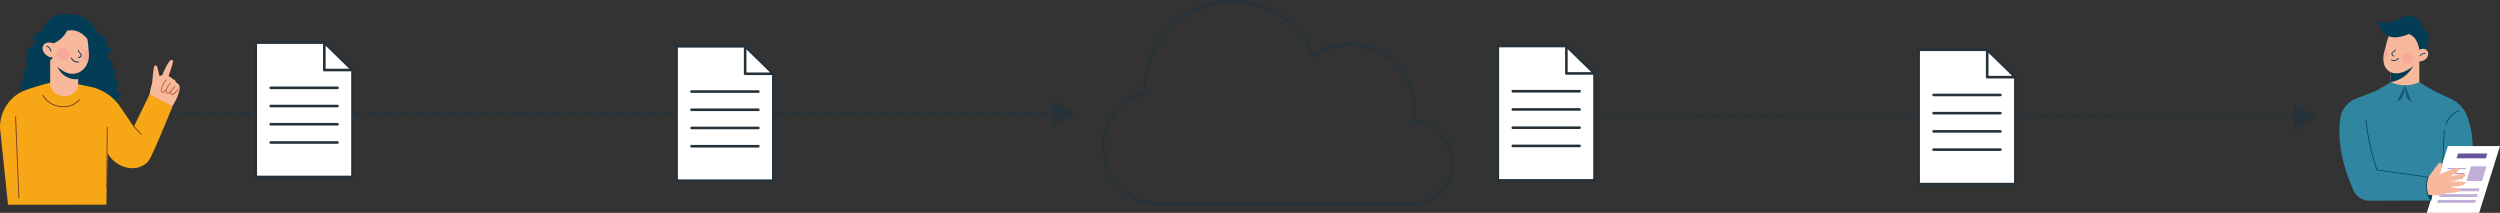 <?xml version="1.0" encoding="UTF-8"?> <svg xmlns="http://www.w3.org/2000/svg" id="katman_1" data-name="katman 1" viewBox="0 0 960.45 81.78"><rect x="0" y="0" width="960.45" height="81.78" fill="#333333" stroke="none"/><defs><style>.cls-1,.cls-2,.cls-5{fill:none;}.cls-1,.cls-2,.cls-4,.cls-5{stroke:#263239;}.cls-1{stroke-miterlimit:10;}.cls-2,.cls-4,.cls-5{stroke-linecap:round;stroke-linejoin:round;}.cls-2{stroke-dasharray:3 3;}.cls-3{fill:#263239;}.cls-13,.cls-4{fill:#fff;}.cls-16,.cls-6{fill:#023d55;}.cls-7{fill:#f8b89b;}.cls-8{fill:#bf653a;}.cls-9{fill:#f7a715;}.cls-10{fill:#814428;}.cls-11{fill:#f29298;opacity:0.4;}.cls-12{fill:#3085a0;}.cls-14{fill:#68539e;}.cls-15{fill:#bfaed5;}.cls-16{opacity:0.6;}</style></defs><path class="cls-1" d="M562.39,55.44a25.69,25.69,0,0,0,.44-4.59A25,25,0,0,0,524,30.1a33.66,33.66,0,0,0-64.78,12.81c0,.41,0,.82,0,1.23a21.91,21.91,0,0,0,3,42.78v.23h99.07a15.87,15.87,0,0,0,1.08-31.71Z" transform="translate(-19.43 -8.75)"></path><line class="cls-2" x1="57.27" y1="43.61" x2="405.7" y2="43.61"></line><polygon class="cls-3" points="404.24 48.59 412.88 43.61 404.24 38.62 404.24 48.59"></polygon><polygon class="cls-4" points="297.09 69.41 259.93 69.41 259.93 17.8 286.27 17.8 297.09 28.54 297.09 69.41"></polygon><polygon class="cls-4" points="286.27 17.8 286.27 28.34 297.09 28.34 286.27 17.8"></polygon><line class="cls-5" x1="265.67" y1="35.17" x2="291.34" y2="35.17"></line><line class="cls-5" x1="265.67" y1="42.17" x2="291.34" y2="42.17"></line><line class="cls-5" x1="265.67" y1="49.17" x2="291.34" y2="49.17"></line><line class="cls-5" x1="265.67" y1="56.17" x2="291.34" y2="56.17"></line><polygon class="cls-4" points="135.42 67.98 98.26 67.98 98.26 16.37 124.6 16.37 135.42 27.1 135.42 67.98"></polygon><polygon class="cls-4" points="124.6 16.37 124.6 26.91 135.42 26.91 124.6 16.37"></polygon><line class="cls-5" x1="104" y1="33.74" x2="129.67" y2="33.74"></line><line class="cls-5" x1="104" y1="40.74" x2="129.67" y2="40.74"></line><line class="cls-5" x1="104" y1="47.74" x2="129.67" y2="47.74"></line><line class="cls-5" x1="104" y1="54.74" x2="129.67" y2="54.74"></line><line class="cls-2" x1="598.01" y1="44.92" x2="882.88" y2="44.92"></line><polygon class="cls-3" points="881.42 49.91 890.05 44.92 881.42 39.93 881.42 49.91"></polygon><polygon class="cls-4" points="774.26 70.72 737.1 70.72 737.1 19.11 763.44 19.11 774.26 29.84 774.26 70.72"></polygon><polygon class="cls-4" points="763.44 19.11 763.44 29.65 774.26 29.65 763.44 19.11"></polygon><line class="cls-5" x1="742.85" y1="36.48" x2="768.51" y2="36.48"></line><line class="cls-5" x1="742.85" y1="43.48" x2="768.51" y2="43.48"></line><line class="cls-5" x1="742.85" y1="50.48" x2="768.51" y2="50.48"></line><line class="cls-5" x1="742.85" y1="57.48" x2="768.51" y2="57.48"></line><polygon class="cls-4" points="612.59 69.29 575.43 69.29 575.43 17.68 601.77 17.68 612.59 28.41 612.59 69.29"></polygon><polygon class="cls-4" points="601.77 17.68 601.77 28.22 612.59 28.22 601.77 17.68"></polygon><line class="cls-5" x1="581.18" y1="35.05" x2="606.84" y2="35.05"></line><line class="cls-5" x1="581.18" y1="42.05" x2="606.84" y2="42.05"></line><line class="cls-5" x1="581.18" y1="49.05" x2="606.84" y2="49.05"></line><line class="cls-5" x1="581.18" y1="56.05" x2="606.84" y2="56.05"></line><path class="cls-6" d="M41.74,14.6c3.74-.92,8.73-.5,11.73,2.1a9.88,9.88,0,0,1,2.25,2.45,9.93,9.93,0,0,0,1.17,2.09A8.16,8.16,0,0,0,59,22.54a2.29,2.29,0,0,1,1.36,1.94,6.85,6.85,0,0,0-.17,1.18c.15,1,1.89,1.36,1.83,2.41s-1.51,1.31-1.48,2.23a1.58,1.58,0,0,0,.8,1.08,3.48,3.48,0,0,1,1.41,1.54c.22.67-.2,1.59-.91,1.56a4.77,4.77,0,0,1,1.53,1.08,1.71,1.71,0,0,1,.37,1.74,6.7,6.7,0,0,0-.37.7c-.17.64.39,1.2.88,1.65s1,1.14.62,1.7c-.18.3-.56.45-.73.75-.31.54.14,1.2.6,1.62s1,.94.87,1.55-.77.87-1,1.41.18,1.31.29,2A2.91,2.91,0,0,1,64.1,51a8.38,8.38,0,0,1-2,1.53L29.83,54.29a10.91,10.91,0,0,1-2.61-2.41,3.73,3.73,0,0,1-.58-3.37c.24-.62.72-1.18.69-1.85s-.62-1.42-.27-2c.21-.37.71-.51.9-.89.45-.85-.94-1.72-.72-2.65.13-.57.8-.84,1.1-1.35.51-.9-.35-2.05-.08-3.05.22-.79,1.1-1.26,1.37-2a3.63,3.63,0,0,0,0-1.67,15.85,15.85,0,0,1,.29-4.5,2.64,2.64,0,0,1,.65-1.62c.55-.5,1.47-.49,1.94-1.08.72-.92-.3-2.34.17-3.41.55-1.25,2.67-1.1,3.22-2.35a7.91,7.91,0,0,1,1.53-2.93A9.51,9.51,0,0,1,41.74,14.6Z" transform="translate(-19.43 -8.75)"></path><path class="cls-7" d="M85.65,49.6s3.88-6.1,2.48-8.36a3.36,3.36,0,0,0-.6-.5,1.62,1.62,0,0,1-.64-.73c-.13-.31-.34-.64-.61-.71-1-.27-1.18-1.13-1.9-1.13s2.49-6.15,1.13-6.42-3.75,5.92-3.75,5.92a6.53,6.53,0,0,0-2.67,1.18c-1.83,1.42-2.39,7.89-2.39,7.89l2.89,3.94Z" transform="translate(-19.43 -8.75)"></path><path class="cls-8" d="M85.52,45.26c.89,0,2.1-1.61,2.35-1.95a.18.18,0,0,0-.05-.26.17.17,0,0,0-.26,0c-.6.82-1.64,1.92-2.12,1.78-.19,0-.31-.36-.35-.87a.19.19,0,0,0-.21-.17.19.19,0,0,0-.17.2c.05.71.26,1.1.63,1.21Z" transform="translate(-19.43 -8.75)"></path><path class="cls-8" d="M83.86,44.76c.83,0,1.86-1.34,2.94-2.77a.19.19,0,0,0-.3-.23h0c-1,1.26-2,2.68-2.67,2.62a.36.36,0,0,1-.29-.25c-.16-.43-.05-1.58,1.43-3.2a.19.19,0,0,0,0-.26.18.18,0,0,0-.27,0c-1.5,1.63-1.75,3-1.5,3.59a.73.73,0,0,0,.6.49Z" transform="translate(-19.43 -8.75)"></path><path class="cls-8" d="M81.89,44.39c.4,0,.71-.32,1.26-.89l.27-.28a.19.19,0,0,0,0-.27.2.2,0,0,0-.27,0l-.27.28c-.67.7-.84.86-1.18.75a.26.26,0,0,1-.11-.16c-.14-.44.06-1.9,1.81-4.25a.17.17,0,0,0,0-.26.18.18,0,0,0-.26,0c-1.72,2.31-2.08,3.92-1.87,4.6a.57.57,0,0,0,.35.4A1.18,1.18,0,0,0,81.89,44.39Z" transform="translate(-19.43 -8.75)"></path><path class="cls-7" d="M80.85,38.52l-.94-3.83c-.07-.32-.2-.69-.5-.78a.62.62,0,0,0-.67.3,1.7,1.7,0,0,0-.24.75,69.07,69.07,0,0,0-.71,8Z" transform="translate(-19.43 -8.75)"></path><path class="cls-9" d="M22.51,87.41,19.43,57.87A15.4,15.4,0,0,1,23.7,47a14.93,14.93,0,0,1,5.38-3.56A104.72,104.72,0,0,1,39.5,40.34l4.21-.22c.18-.14,5.25,1.74,10,3.54l.47.19c5.68,2.39,7,5.95,6.87,12.37l-.77,31.16Z" transform="translate(-19.43 -8.75)"></path><path class="cls-9" d="M53.94,42.08a13,13,0,0,1,1.5.33,18.49,18.49,0,0,1,10.08,7.23l5.31,7.82,6.11-12.54,8.78,4.68s-7.91,19.5-9.23,21c-2.86,3.25-7.35,3.45-11,1.55-4.28-2.21-5.62-6.08-7.37-10.24-2.84-6.74-6.94-13.09-9.79-19.83,0-.1.28-1.09.24-1.19Z" transform="translate(-19.43 -8.75)"></path><path class="cls-10" d="M26.69,85h0a.18.18,0,0,0,.18-.2L25.61,53.69a.19.19,0,0,0-.19-.18h0a.19.19,0,0,0-.19.2L26.5,84.8A.19.19,0,0,0,26.69,85Z" transform="translate(-19.43 -8.75)"></path><path class="cls-10" d="M43.88,49.92A7.64,7.64,0,0,0,50,47.19a.2.2,0,0,0,0-.27.19.19,0,0,0-.27,0A7.45,7.45,0,0,1,43,49.5a8.59,8.59,0,0,1-6.9-4.15.19.19,0,0,0-.34.18A9,9,0,0,0,43,49.88C43.28,49.91,43.58,49.92,43.88,49.92Z" transform="translate(-19.43 -8.75)"></path><path class="cls-10" d="M60.43,81.2a.2.2,0,0,0,.19-.19l.21-23.35a.19.19,0,0,0-.19-.19h0a.19.19,0,0,0-.19.19L60.24,81a.18.18,0,0,0,.18.19Z" transform="translate(-19.43 -8.75)"></path><path class="cls-10" d="M73.62,60.46a.18.18,0,0,0,.13-.05.19.19,0,0,0,0-.27L71,57.23a.19.19,0,0,0-.27,0,.2.2,0,0,0,0,.27l2.79,2.91A.2.2,0,0,0,73.62,60.46Z" transform="translate(-19.43 -8.75)"></path><path class="cls-7" d="M38.71,28.75V40.93c0,3.3,3.19,4.71,5.37,4.78s5.28-1.37,5.37-4.59a1.21,1.21,0,0,0,0-.19V28.75Z" transform="translate(-19.43 -8.75)"></path><path class="cls-6" d="M41.21,33.48a7.67,7.67,0,0,0,8.27,5.66c.09-1.11.15-7.7.15-7.7C46.81,31.19,41.21,33.48,41.21,33.48Z" transform="translate(-19.43 -8.75)"></path><path class="cls-7" d="M37.63,29.76c.37.55.73,1,1.08,1.52,2.44,3.25,4.54,4.7,6.28,5.39a6,6,0,0,0,6.15-1,7.09,7.09,0,0,0,2-3,9.45,9.45,0,0,0,.34-4.37l0-.25c-.33-3,.08-9.64-7.5-9.71L38,21l-.39,8.6Z" transform="translate(-19.43 -8.75)"></path><path class="cls-6" d="M38.47,25.92a10.39,10.39,0,0,0,6.74-5.36c4.81-1,7.15,2.47,9.47,4.9l-3.15-9L41,15.94l-5.33,4.7,1,4.92Z" transform="translate(-19.43 -8.75)"></path><path class="cls-6" d="M37.64,29.55l1.07.22,1.32.28a4.11,4.11,0,0,1-1.32,2v-.79c-.35-.47-.71-1-1.08-1.52Z" transform="translate(-19.43 -8.75)"></path><ellipse class="cls-7" cx="38.95" cy="27.92" rx="2.64" ry="3.35" transform="translate(-24.93 37.09) rotate(-57.58)"></ellipse><path class="cls-6" d="M38.74,28.42a2.27,2.27,0,0,0-1.36-1.77c-.23-.09-.13-.47.1-.37a2.65,2.65,0,0,1,1.64,2c0,.25-.34.36-.38.11Z" transform="translate(-19.43 -8.75)"></path><path class="cls-6" d="M49.81,28.11c-.08.85,1.16,1.11,1,2-.11.58-.67.83-1.15,1-.24.09-.34-.29-.11-.38a1.76,1.76,0,0,0,.72-.43c.35-.43,0-.81-.29-1.12a1.38,1.38,0,0,1-.55-1.13c0-.25.42-.25.39,0Z" transform="translate(-19.43 -8.75)"></path><path class="cls-6" d="M49.59,32.8a3,3,0,0,1-2.89-1.61c-.11-.22.22-.42.34-.2a2.61,2.61,0,0,0,2.55,1.42c.25,0,.25.37,0,.39Z" transform="translate(-19.43 -8.75)"></path><path class="cls-11" d="M51.5,30.37a2.41,2.41,0,0,0,1.59,2.27,9.45,9.45,0,0,0,.34-4.37l0-.25A2.4,2.4,0,0,0,51.5,30.37Z" transform="translate(-19.43 -8.75)"></path><circle class="cls-11" cx="24.21" cy="20.84" r="2.41"></circle><rect class="cls-7" x="918.49" y="22.06" width="10.96" height="13.74"></rect><path class="cls-6" d="M937.92,33.82v6.35l.06.11a11.9,11.9,0,0,0,8.76-6.63Z" transform="translate(-19.43 -8.75)"></path><path class="cls-7" d="M940.93,36.85c4.23-.6,8.86-4.75,8.86-9a7.68,7.68,0,0,0-7-7.76c-5.69-.51-6,3.36-7,7.2-.08.33-.17.65-.26,1a11.79,11.79,0,0,0-.45,2.9C935,35.08,937.46,37.33,940.93,36.85Z" transform="translate(-19.43 -8.75)"></path><path class="cls-6" d="M949.05,29c-.39-3.21-1.29-6-4.11-7.2-6.23,2.59-10.49,1.44-12-4.89,0,0,3.87,1.61,7.21-.47s8.58-2.92,10.12,3.09c3.26,2.32,2.34,5.79.84,9.24Z" transform="translate(-19.43 -8.75)"></path><circle class="cls-11" cx="924.81" cy="22.33" r="2.11"></circle><path class="cls-11" d="M935.08,31.13a2.11,2.11,0,0,0,.71-3.88c-.08.33-.17.65-.26,1A11.79,11.79,0,0,0,935.08,31.13Z" transform="translate(-19.43 -8.75)"></path><path class="cls-6" d="M939.82,27.91a1.18,1.18,0,0,1-.72.82c-.3.17-.6.31-.55.71s.3.54.57.74-.07.36-.24.24c-.41-.32-.85-.75-.65-1.32s1.17-.62,1.27-1.28c0-.21.35-.12.32.09Z" transform="translate(-19.43 -8.75)"></path><path class="cls-6" d="M938.22,31.68a2.31,2.31,0,0,0,2.5-.59c.15-.16.38.08.24.23a2.61,2.61,0,0,1-2.82.67c-.2-.07-.12-.39.08-.31Z" transform="translate(-19.43 -8.75)"></path><ellipse class="cls-7" cx="949.75" cy="29.92" rx="2.74" ry="2.2" transform="translate(142.59 552.58) rotate(-35.81)"></ellipse><path class="cls-6" d="M949.08,30.1a2.35,2.35,0,0,1,2.07-1c.21,0,.21.34,0,.33a2,2,0,0,0-1.79.83c-.12.17-.41,0-.28-.16Z" transform="translate(-19.43 -8.75)"></path><path class="cls-12" d="M954.47,43.68l6.67,3.11a12.06,12.06,0,0,1,6.33,7.15,35.23,35.23,0,0,1,1.89,13l-.78,18.56-5.5.26H928s-3.08-31.25-2.57-30.87S932,43.79,932,43.79l11.24-2.26Z" transform="translate(-19.43 -8.75)"></path><path class="cls-6" d="M959.12,56.64a.17.17,0,0,0,.13-.09,8.31,8.31,0,0,1,5.07-5.16.14.14,0,0,0,.09-.17.12.12,0,0,0-.17-.09A8.57,8.57,0,0,0,959,56.45a.14.14,0,0,0,.08.18Z" transform="translate(-19.43 -8.75)"></path><path class="cls-6" d="M957.67,74.86a.13.13,0,0,0,.14-.13l.81-15.92a.14.14,0,1,0-.27,0l-.81,15.92a.12.12,0,0,0,.13.14Z" transform="translate(-19.43 -8.75)"></path><polygon class="cls-13" points="932.32 81.78 952.43 81.78 960.45 56.11 940.43 56.11 932.32 81.78"></polygon><polygon class="cls-14" points="943.75 60.84 955 60.83 955.59 58.96 944.34 58.96 943.75 60.84"></polygon><polygon class="cls-15" points="947.54 69.54 953.53 69.54 955.29 63.91 949.31 63.91 947.54 69.54"></polygon><rect class="cls-14" x="940.26" y="64.74" width="7.09" height="0.22"></rect><rect class="cls-14" x="939.66" y="66.62" width="7.09" height="0.22"></rect><rect class="cls-14" x="939.07" y="68.49" width="7.1" height="0.22"></rect><polygon class="cls-15" points="937.71 73.48 952.3 73.47 952.64 72.36 938.06 72.36 937.71 73.48"></polygon><polygon class="cls-15" points="937.01 75.69 951.6 75.69 951.95 74.58 937.36 74.58 937.01 75.69"></polygon><polygon class="cls-15" points="936.31 77.92 950.91 77.91 951.26 76.8 936.66 76.8 936.31 77.92"></polygon><path class="cls-16" d="M943.26,41.53c.1,3.29.79,5.7,2.64,6.37l.77-3.54Z" transform="translate(-19.43 -8.75)"></path><path class="cls-16" d="M943.26,41.53c0,3-.88,5.84-3,6.2l-.39-3.41Z" transform="translate(-19.43 -8.75)"></path><path class="cls-12" d="M943.33,41.53l2.57,6.37a18.91,18.91,0,0,0,8.57-4.22l-5.6-3.34A13.8,13.8,0,0,1,943.33,41.53Z" transform="translate(-19.43 -8.75)"></path><path class="cls-12" d="M932,43.79a11,11,0,0,0,8.22,3.94c.08.24,1.89-3.69,3-6.2A12.54,12.54,0,0,1,938,40.28Z" transform="translate(-19.43 -8.75)"></path><path class="cls-6" d="M952.33,76.79c1.43,3.29,1.93,6.3,1.12,8.93l-3.78-1.82.67-5Z" transform="translate(-19.43 -8.75)"></path><path class="cls-7" d="M952.33,76.79c.16,0,2.42-3.53,4-5.2,1-1,1.91.51.32,4.09,0,0,6.27-2.58,7.14-2.31s.52,1.51-3.69,3.38c0,0,6.08-1.79,6.39-1.11s.32,1.63-5.91,3c0,0,6.71-.56,6,.47s-2.66,1.23-5.75,1.35a31.64,31.64,0,0,0,3.65,1c.75.15.2,1.38-5,1.46-1.79,1-5.36,1-8.18.52l-2-1.75Z" transform="translate(-19.43 -8.75)"></path><path class="cls-12" d="M932,43.79l-7.38,2.81a9.65,9.65,0,0,0-6.12,7.73c-1.19,8.68,1,18.44,5.14,27.67a6.43,6.43,0,0,0,5.6,3.72l24.06-.08c-1.39-1.39-2.3-5.87-1-8.85l-19.66-2.74-3.45-10.84Z" transform="translate(-19.43 -8.75)"></path><path class="cls-6" d="M953.32,85.78l.08,0a.13.13,0,0,0,0-.19,9.92,9.92,0,0,1-1-8.73l.06-.16-19.74-2.75a87.29,87.29,0,0,1-4.18-19,.14.14,0,0,0-.15-.12.13.13,0,0,0-.12.15,87.32,87.32,0,0,0,4.21,19.1l0,.08,19.57,2.73a10.2,10.2,0,0,0,1.07,8.82A.14.14,0,0,0,953.32,85.78Z" transform="translate(-19.43 -8.75)"></path></svg> 